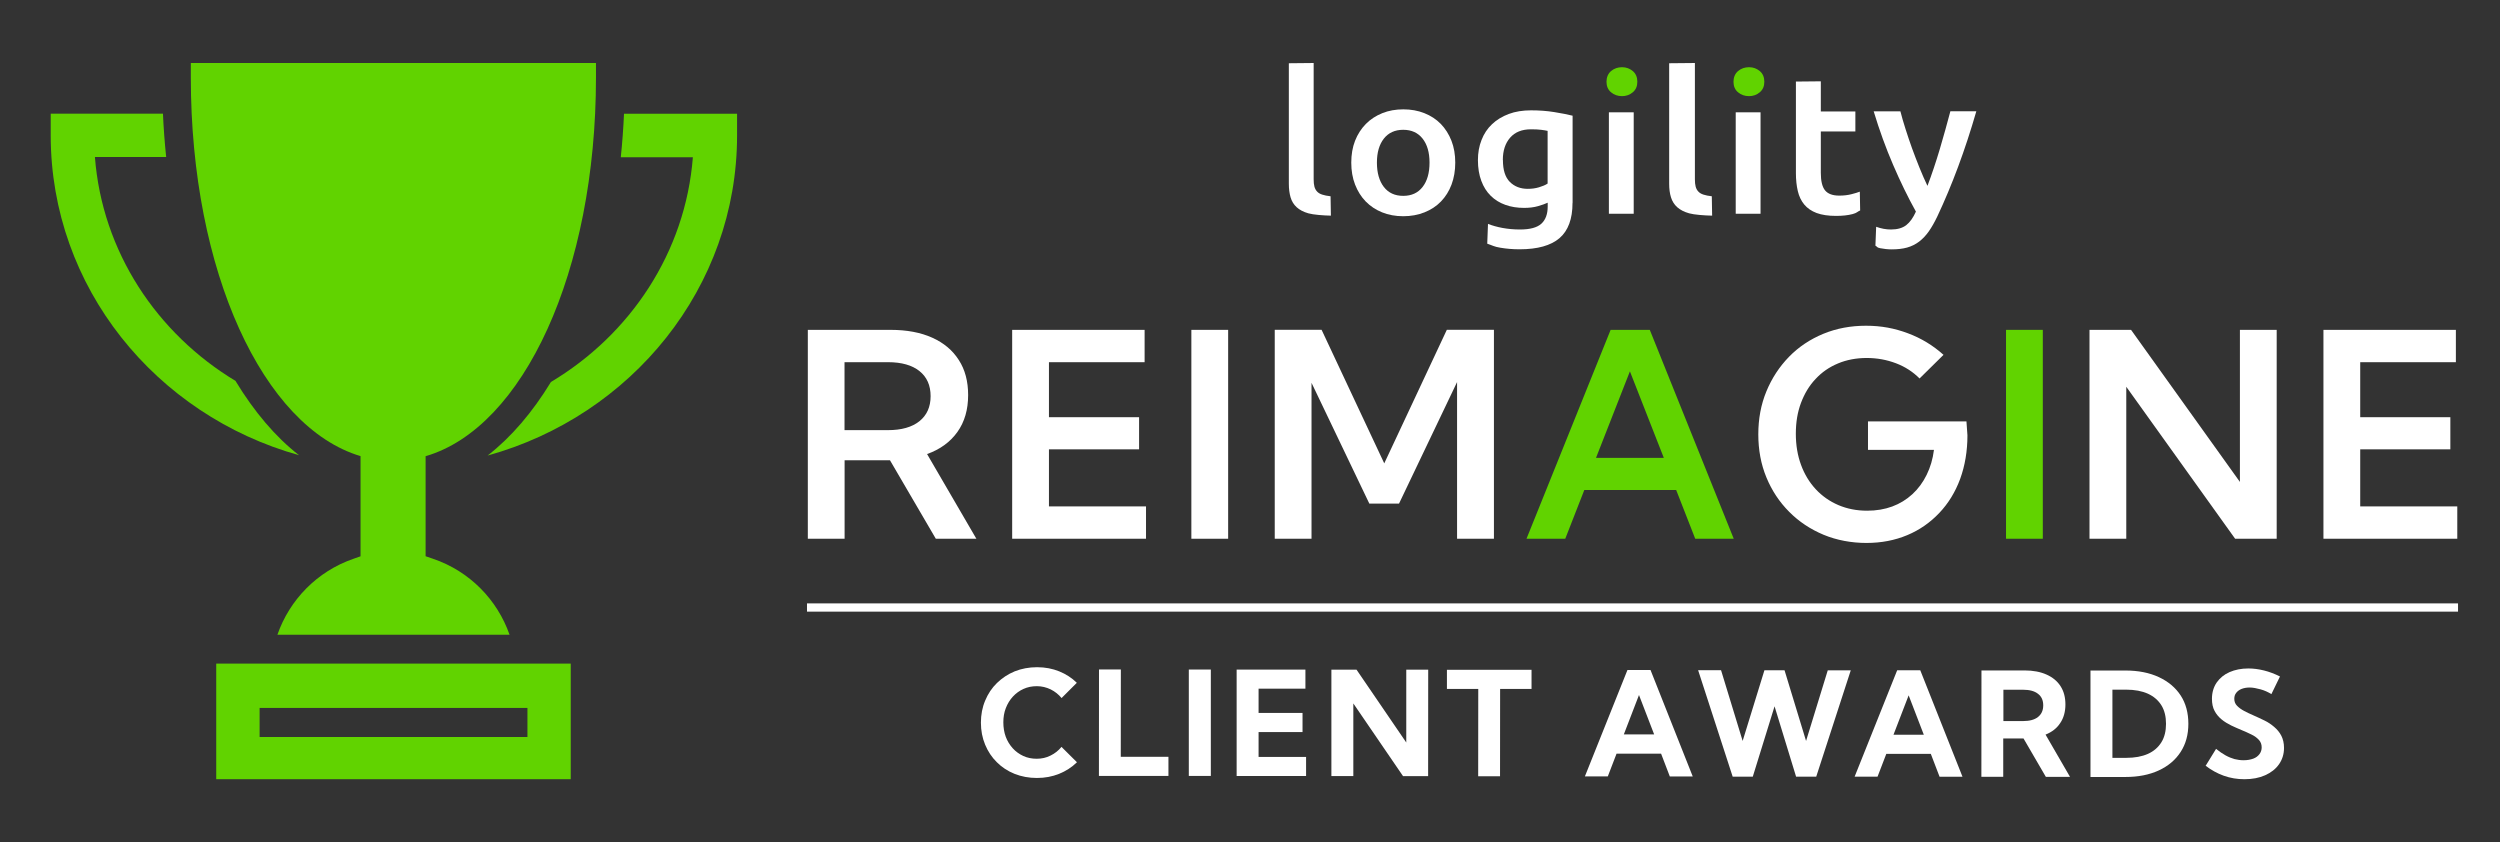<?xml version="1.0" encoding="UTF-8"?>
<svg id="Layer_2" data-name="Layer 2" xmlns="http://www.w3.org/2000/svg" viewBox="0 0 303.16 102.12">
  <rect x="0" y="0" width="303.16" height="102.12" fill="#333333" stroke="none"/>
  <defs>
    <style>
      .cls-1 {
        fill: none;
        stroke: #fff;
        stroke-miterlimit: 10;
      }

      .cls-2 {
        fill: #61d300;
      }

      .cls-3 {
        fill: #61d300;
      }

      .cls-4 {
        fill: #fff;
      }
    </style>
  </defs>
  <g>
    <g>
      <path class="cls-4" d="M118.43,65.33h-4.95l-5.56-9.52h-5.5v9.52h-4.46v-25.33h10.04c1.97,0,3.65.32,5.05.95,1.4.63,2.47,1.53,3.22,2.71.76,1.17,1.13,2.59,1.13,4.25,0,1.76-.43,3.25-1.3,4.47-.87,1.22-2.09,2.11-3.68,2.68l5.99,10.29h0ZM102.41,52.16h5.27c1.63,0,2.91-.36,3.81-1.08s1.36-1.73,1.36-3.04-.45-2.32-1.35-3.04-2.17-1.08-3.82-1.08h-5.27v8.24h0Z"/>
      <path class="cls-4" d="M122.74,65.33v-25.33h16.06v3.92h-11.6v6.67h10.93v3.9h-10.93v6.92h11.77v3.92h-16.22,0Z"/>
      <path class="cls-4" d="M144.47,65.33v-25.33h4.46v25.33h-4.46Z"/>
      <path class="cls-4" d="M181.15,65.33h-4.46v-19l-7.04,14.74h-3.6l-7.01-14.65v18.91h-4.46v-25.34h5.68l7.6,16.2,7.59-16.2h5.71v25.33h0Z"/>
      <path class="cls-2" d="M189.78,65.33h-4.67l10.2-25.33h4.75l10.18,25.33h-4.67l-2.31-5.91h-11.14l-2.31,5.91h0ZM193.56,55.52h8.2l-4.11-10.49-4.11,10.49h0Z"/>
      <path class="cls-4" d="M232.77,45.89c-.8-.8-1.75-1.42-2.86-1.84s-2.29-.64-3.54-.64-2.44.22-3.48.66c-1.06.44-1.96,1.06-2.73,1.89-.77.81-1.35,1.79-1.77,2.91-.42,1.12-.62,2.36-.62,3.73s.21,2.63.63,3.77c.42,1.15,1.02,2.13,1.79,2.96.77.83,1.69,1.47,2.74,1.92,1.06.45,2.22.68,3.49.68,1.1,0,2.12-.17,3.04-.51.92-.34,1.73-.84,2.44-1.49s1.28-1.43,1.73-2.34.75-1.92.89-3.04h-8v-3.45h11.94l.12,1.69c0,1.92-.3,3.68-.88,5.28-.59,1.6-1.43,2.97-2.53,4.13s-2.39,2.07-3.88,2.69c-1.5.63-3.15.95-4.96.95s-3.6-.33-5.19-.99c-1.6-.67-2.99-1.59-4.17-2.78-1.19-1.19-2.11-2.58-2.77-4.18-.66-1.6-.98-3.34-.98-5.22s.32-3.61.98-5.21,1.58-3,2.75-4.2,2.56-2.12,4.15-2.78c1.6-.66,3.32-.98,5.18-.98s3.46.31,5.07.91c1.62.6,3.06,1.48,4.33,2.62l-2.91,2.87h0Z"/>
      <path class="cls-2" d="M243.26,65.33v-25.33h4.46v25.33h-4.46Z"/>
      <path class="cls-4" d="M276.08,65.33h-5.04l-13.2-18.43v18.43h-4.46v-25.33h5.04l13.2,18.44v-18.44h4.46v25.33Z"/>
      <path class="cls-4" d="M281.75,65.33v-25.33h16.06v3.92h-11.6v6.67h10.93v3.9h-10.93v6.92h11.77v3.92h-16.22Z"/>
    </g>
    <line class="cls-1" x1="97.86" y1="73.67" x2="298.07" y2="73.67"/>
    <g>
      <path class="cls-4" d="M130.57,92.46c-.6.58-1.32,1.05-2.14,1.38s-1.72.5-2.69.5-1.88-.17-2.71-.5c-.83-.33-1.55-.81-2.15-1.41-.61-.6-1.08-1.31-1.42-2.13s-.51-1.71-.51-2.67.17-1.86.52-2.68c.34-.82.81-1.53,1.43-2.13s1.33-1.07,2.15-1.41c.83-.33,1.73-.5,2.71-.5s1.86.17,2.68.5c.82.33,1.54.8,2.14,1.39l-1.85,1.85c-.36-.44-.8-.79-1.32-1.05-.52-.25-1.08-.39-1.68-.39s-1.12.11-1.61.33c-.49.22-.92.53-1.29.93s-.65.86-.86,1.4-.3,1.1-.3,1.73.1,1.22.29,1.74.49,1,.85,1.4.8.71,1.29.94c.49.22,1.02.33,1.61.33s1.17-.12,1.69-.39c.51-.25.96-.6,1.32-1.05l1.88,1.87h-.02Z"/>
      <path class="cls-4" d="M141.69,94.09h-8.43s.01-12.91.01-12.91h2.65s-.01,10.59-.01,10.59h5.78s0,2.32,0,2.32h-.01Z"/>
      <path class="cls-4" d="M144.16,94.09v-12.9s2.67,0,2.67,0v12.9s-2.67,0-2.67,0Z"/>
      <path class="cls-4" d="M149.96,94.1v-12.9s8.34,0,8.34,0v2.31s-5.68,0-5.68,0v2.94s5.33,0,5.33,0v2.32s-5.33,0-5.33,0v3.02s5.76,0,5.76,0v2.31s-8.42,0-8.42,0h.01Z"/>
      <path class="cls-4" d="M173.18,94.12h-3.04s-6.03-8.82-6.03-8.82v8.81s-2.66,0-2.66,0v-12.9s3.05,0,3.05,0l6.03,8.83v-8.83s2.66,0,2.66,0c0,0-.01,12.9-.01,12.9Z"/>
      <path class="cls-4" d="M181.9,94.13h-2.65s.01-10.59.01-10.59h-3.8s0-2.32,0-2.32h10.26s0,2.32,0,2.32h-3.81s-.01,10.59-.01,10.59h.01Z"/>
      <path class="cls-4" d="M194.97,94.15h-2.78s5.16-12.9,5.16-12.9h2.8s5.12,12.91,5.12,12.91h-2.78s-1.06-2.77-1.06-2.77h-5.4s-1.06,2.76-1.06,2.76h-.01ZM196.91,89.06h3.68s-1.84-4.78-1.84-4.78l-1.84,4.78Z"/>
      <path class="cls-4" d="M220.24,94.18h-2.44s-2.61-8.53-2.61-8.53l-2.64,8.53h-2.44s-4.19-12.91-4.19-12.91h2.78s2.62,8.58,2.62,8.58l2.64-8.57h2.44s2.61,8.57,2.61,8.57l2.63-8.56h2.79s-4.19,12.9-4.19,12.9Z"/>
      <path class="cls-4" d="M227.68,94.18h-2.78s5.16-12.9,5.16-12.9h2.8s5.12,12.91,5.12,12.91h-2.78s-1.06-2.77-1.06-2.77h-5.4s-1.06,2.76-1.06,2.76h-.01ZM229.61,89.1h3.68s-1.84-4.78-1.84-4.78l-1.84,4.78Z"/>
      <path class="cls-4" d="M251.03,94.21h-2.94s-2.71-4.66-2.71-4.66h-2.46s0,4.65,0,4.65h-2.65s.01-12.9.01-12.9h5.23c1.04,0,1.92.17,2.66.5.74.33,1.31.8,1.7,1.41.4.62.59,1.36.59,2.22s-.21,1.64-.63,2.25c-.41.63-1,1.09-1.78,1.4l2.97,5.13h.01ZM242.94,87.44h2.38c.79,0,1.39-.16,1.81-.49s.64-.8.64-1.41-.2-1.08-.64-1.41c-.42-.33-1.02-.49-1.81-.49h-2.38s0,3.81,0,3.81h0Z"/>
      <path class="cls-4" d="M253.5,94.21v-12.9s4.24,0,4.24,0c1.56,0,2.91.27,4.05.8s2.03,1.28,2.65,2.23.93,2.11.93,3.43-.31,2.45-.94,3.42c-.63.97-1.51,1.71-2.66,2.24s-2.49.79-4.05.79h-4.22s0-.02,0-.02ZM256.16,91.9h1.67c1.04,0,1.91-.16,2.63-.48.72-.32,1.26-.8,1.64-1.41.38-.61.56-1.37.56-2.24s-.18-1.63-.56-2.24-.92-1.08-1.64-1.41c-.72-.32-1.59-.49-2.63-.49h-1.67s0,8.28,0,8.28h0Z"/>
      <path class="cls-4" d="M267.48,92.84l1.25-2.03c.4.32.77.58,1.15.79.38.21.74.35,1.09.45.36.09.73.14,1.1.14.44,0,.83-.07,1.16-.19s.58-.31.76-.55.27-.51.27-.82c0-.36-.11-.66-.34-.91s-.52-.47-.9-.65c-.38-.18-.77-.37-1.2-.54s-.84-.37-1.26-.56c-.42-.21-.81-.44-1.16-.73s-.64-.63-.85-1.03c-.22-.4-.32-.9-.32-1.48,0-.75.2-1.41.57-1.96.39-.55.9-.98,1.57-1.27s1.42-.44,2.28-.44c.6,0,1.23.08,1.88.24s1.3.41,1.95.73l-1.04,2.14c-.41-.25-.84-.45-1.32-.58s-.91-.22-1.32-.22c-.38,0-.69.06-.98.17-.27.11-.49.27-.65.48-.16.2-.23.44-.23.72,0,.33.11.62.33.84.23.24.51.44.88.64.35.18.74.37,1.16.55s.85.39,1.29.6.83.48,1.18.78c.35.3.65.65.86,1.06s.33.9.33,1.48c0,.75-.21,1.42-.61,1.99s-.96,1.01-1.68,1.33-1.55.48-2.51.48c-.88,0-1.71-.14-2.5-.42s-1.54-.7-2.23-1.23h.01Z"/>
    </g>
  </g>
  <g>
    <g>
      <path class="cls-2" d="M75.67,13.79h13.71v2.64c0,18.43-12.81,33.99-30.25,38.81,2.85-2.21,5.44-5.24,7.68-8.92,9.64-5.76,16.31-15.73,17.21-27.25h-8.74c.18-1.73.31-3.47.39-5.26v-.02Z"/>
      <path class="cls-2" d="M28.58,46.23c2.25,3.7,4.83,6.76,7.68,8.97C18.89,50.35,6.15,34.82,6.15,16.42v-2.64h13.61c.08,1.79.21,3.53.39,5.26h-8.64c.88,11.46,7.5,21.41,17.08,27.17v.02Z"/>
    </g>
    <path class="cls-2" d="M26.22,80.47v14.02h42.99v-14.02H26.22ZM63.95,89.37H31.48v-3.52h32.48s0,3.52,0,3.52Z"/>
    <path class="cls-2" d="M43.72,55.28v12.18l-.88.31c-4.41,1.53-7.73,4.98-9.2,9.2h28.15c-1.48-4.23-4.83-7.7-9.28-9.21l-.9-.31v-12.13c11.85-3.45,20.66-22.35,20.66-45.92v-1.76H23.14v1.76c0,23.51,8.77,42.39,20.58,45.91v-.02Z"/>
  </g>
  <g>
    <path class="cls-3" d="M198.55,9.92c0,.53-.18.96-.55,1.27-.37.31-.8.47-1.31.47s-.96-.16-1.33-.47c-.37-.31-.55-.74-.55-1.27s.18-.98.55-1.3c.37-.31.81-.47,1.33-.47s.94.16,1.31.47c.37.31.55.75.55,1.3"/>
    <path class="cls-3" d="M213.95,9.92c0,.53-.18.96-.55,1.27-.37.31-.8.47-1.31.47s-.96-.16-1.33-.47c-.37-.31-.55-.74-.55-1.27s.18-.98.55-1.3c.37-.31.81-.47,1.33-.47s.94.16,1.31.47c.37.31.55.75.55,1.3"/>
    <path class="cls-4" d="M176.47,19.72c0,.97-.15,1.86-.45,2.66-.3.8-.73,1.48-1.28,2.05-.55.57-1.22,1.01-2,1.32-.78.31-1.64.47-2.58.47s-1.79-.16-2.56-.47c-.77-.31-1.43-.75-1.99-1.32-.55-.57-.98-1.25-1.29-2.05-.31-.8-.46-1.69-.46-2.66s.15-1.86.46-2.65c.31-.79.75-1.47,1.31-2.04.56-.57,1.23-1,2-1.31.77-.31,1.62-.46,2.54-.46s1.77.15,2.55.46c.78.31,1.44.74,2,1.31.55.57.98,1.25,1.29,2.04.31.79.46,1.68.46,2.65M173.35,19.72c0-1.23-.28-2.2-.84-2.91-.56-.71-1.34-1.07-2.35-1.07s-1.79.36-2.35,1.07c-.56.72-.84,1.68-.84,2.91s.28,2.22.84,2.95c.56.72,1.34,1.08,2.35,1.08s1.79-.36,2.35-1.08c.56-.72.84-1.7.84-2.95"/>
    <path class="cls-4" d="M190.69,24.61c0,1.94-.53,3.37-1.58,4.27-1.05.9-2.67,1.35-4.84,1.35-.8,0-1.57-.06-2.33-.19-.76-.12-.98-.29-1.59-.49l.09-2.4c.51.2,1.1.37,1.75.49.66.12,1.36.19,2.13.19,1.21,0,2.07-.23,2.59-.7.51-.47.77-1.16.77-2.08v-.47c-.3.14-.69.28-1.18.42-.49.14-1.05.21-1.68.21-.83,0-1.59-.12-2.28-.37-.69-.25-1.28-.61-1.77-1.1-.49-.48-.87-1.08-1.14-1.81-.27-.72-.41-1.56-.41-2.51,0-.89.14-1.7.44-2.45.29-.75.71-1.38,1.27-1.91.56-.53,1.23-.94,2.03-1.24.8-.3,1.7-.44,2.71-.44s1.91.07,2.79.21c.88.14,1.63.29,2.24.44v10.57ZM182.25,19.41c0,1.21.28,2.09.84,2.65.56.56,1.29.84,2.17.84.49,0,.94-.06,1.37-.19.43-.13.77-.27,1.04-.45v-6.39c-.22-.05-.49-.09-.8-.13-.32-.04-.72-.06-1.21-.06-1.11,0-1.95.34-2.54,1.02-.59.68-.88,1.58-.88,2.7"/>
    <rect class="cls-4" x="195.1" y="13.62" width="3.01" height="12.3"/>
    <path class="cls-4" d="M207.61,26.15c-.92-.02-2.17-.11-2.77-.28-.61-.17-1.09-.42-1.45-.74-.36-.32-.61-.72-.76-1.2-.15-.48-.22-1.03-.22-1.64V7.67l3.12-.03v14.11c0,.35.03.64.09.87.06.24.17.44.32.6.15.17.36.29.63.38.26.09.6.15,1.01.2l.04,2.36Z"/>
    <rect class="cls-4" x="210.48" y="13.62" width="3.01" height="12.3"/>
    <path class="cls-4" d="M217.79,9.89l3.01-.03v3.66h4.19v2.42h-4.19v5.02c0,.99.17,1.7.51,2.12.34.42.91.64,1.72.64.56,0,1.05-.06,1.48-.17.43-.11.77-.21,1.02-.31l.04,2.28c-.35.14-.35.29-.92.44-.57.15-1.24.22-2.01.22-.94,0-1.72-.12-2.35-.35-.63-.24-1.13-.58-1.5-1.03-.37-.45-.63-.99-.78-1.63-.15-.64-.23-1.36-.23-2.18v-11.11Z"/>
    <path class="cls-4" d="M239.65,13.52c-1.35,4.68-2.93,8.92-4.72,12.72-.34.71-.68,1.31-1.03,1.81-.35.5-.75.92-1.18,1.25-.44.33-.92.57-1.46.72-.54.15-1.16.22-1.86.22-.47,0-.94-.05-1.4-.14-.46-.09-.34-.2-.58-.31l.09-2.29c.61.22,1.2.33,1.79.33.79,0,1.41-.18,1.86-.53.45-.35.84-.9,1.17-1.64-.96-1.73-1.88-3.61-2.76-5.66-.88-2.04-1.67-4.21-2.36-6.5h3.24c.17.66.37,1.37.62,2.14.24.77.51,1.55.79,2.34.29.79.59,1.58.91,2.37.32.79.64,1.52.96,2.19.53-1.4,1.03-2.89,1.5-4.47.47-1.58.89-3.11,1.28-4.58h3.14Z"/>
    <path class="cls-4" d="M161.38,26.15c-.91-.02-2.12-.11-2.72-.28-.6-.17-1.07-.42-1.42-.74-.35-.32-.6-.72-.74-1.2-.14-.48-.21-1.03-.21-1.64V7.67l3.01-.03v14.11c0,.35.03.64.09.87.06.24.17.44.32.6.15.17.36.29.63.38.26.09.6.15,1.01.2l.04,2.36Z"/>
  </g>
</svg>